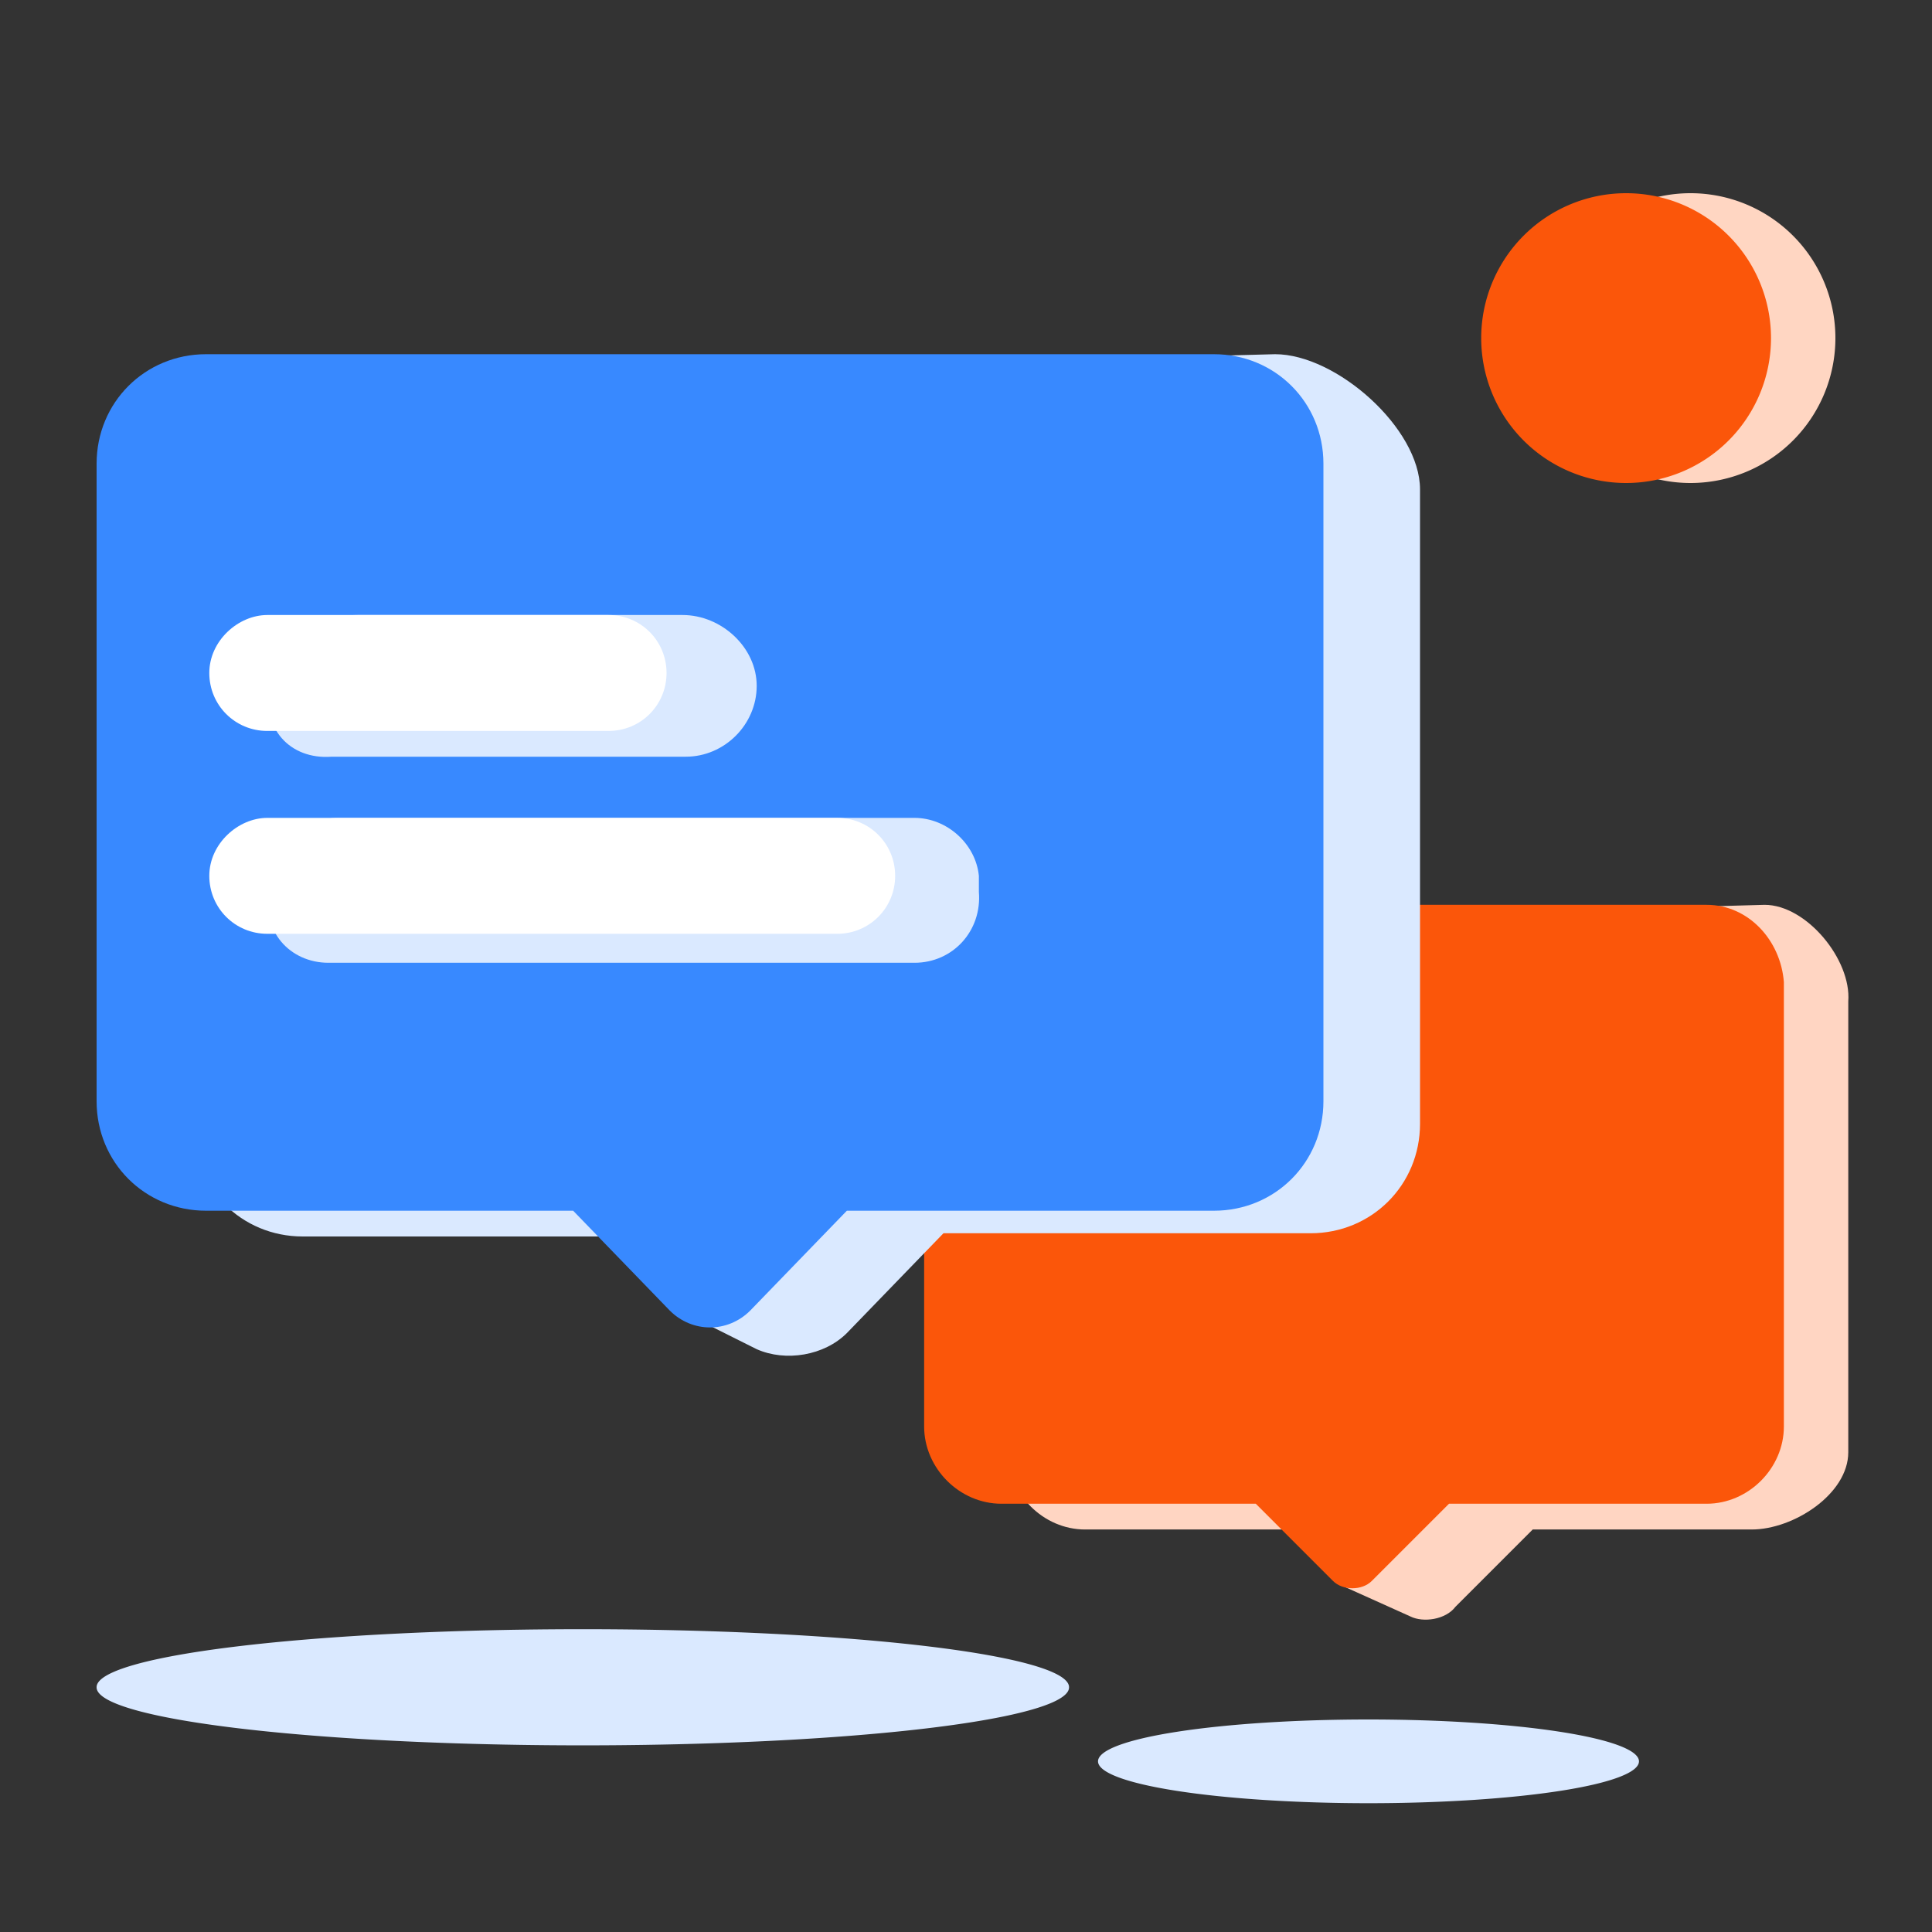 <svg viewBox="0 0 1024 1024" xmlns="http://www.w3.org/2000/svg"><rect x="0" y="0" width="1024" height="1024" fill="#333333" stroke="none"/><path d="M51.2 894.293a257.707 30.72 0 1 0 515.413 0 257.707 30.72 0 1 0-515.413 0Z" fill="#DAE9FF"/><path d="M581.973 933.547a143.36 22.187 0 1 0 286.72 0 143.36 22.187 0 1 0-286.72 0Z" fill="#DAE9FF"/><path d="M568.32 413.013H201.387c-11.947 0-22.187 8.533-22.187 18.773 0 10.24 10.24 18.773 22.187 18.773h366.933c11.947 0 22.187-8.533 22.187-18.773 0-10.24-10.24-18.773-22.187-18.773z"/><path d="M935.253 479.573l-360.107 10.24c-22.187 0-40.96 18.773-40.96 40.96v238.933c0 22.187 18.773 40.96 40.96 40.96h134.827l3.413 30.72 34.133 15.36c6.827 3.413 18.773 1.707 23.893-5.12l40.96-40.96h116.053c22.187 0 51.2-18.773 51.2-40.96v-238.933c1.707-22.187-22.187-51.2-44.373-51.2z" fill="#FFD5C2"/><path d="M904.533 479.573H530.773c-22.187 0-40.96 18.773-40.96 40.96v235.52c0 22.187 18.773 40.96 40.96 40.96H665.6l40.96 40.96c5.12 5.12 15.36 5.12 20.48 0l40.96-40.96h136.533c22.187 0 40.96-18.773 40.96-40.96V520.533c-1.707-22.187-18.773-40.96-40.96-40.96z" fill="#FB560A"/><path d="M675.84 187.733l-515.413 13.653c-32.427 0-58.027 25.6-58.027 58.027V597.333c0 32.427 25.6 58.027 58.027 58.027h194.56l18.773 46.08 27.307 13.653c15.36 6.827 35.84 3.413 47.787-8.533l51.2-52.907h194.56c32.427 0 58.027-25.6 58.027-58.027V259.413c0-32.427-44.373-71.68-76.8-71.68z" fill="#DAE9FF"/><path d="M643.413 187.733H109.227C76.8 187.733 51.2 213.333 51.2 245.76v337.92c0 32.427 25.6 58.027 58.027 58.027h194.56l51.2 52.907c11.947 11.947 30.72 11.947 42.667 0l51.2-52.907h194.56c32.427 0 58.027-25.6 58.027-58.027V245.76c0-32.427-25.6-58.027-58.027-58.027z" fill="#3889FF"/><path d="M143.36 363.52c3.413-20.48 23.893-37.547 46.08-37.547h172.373c20.48 0 39.253 17.067 39.253 37.547 0 20.48-17.067 37.547-37.547 37.547h-187.733c-22.187 1.707-37.547-15.36-32.427-37.547zM143.36 464.213c3.413-17.067 18.773-30.72 35.84-30.72h305.493c17.067 0 32.427 13.653 34.133 30.72v8.533c1.707 20.48-13.653 37.547-34.133 37.547H174.08c-20.48 0-35.84-17.067-30.72-37.547v-8.533z" fill="#DAE9FF"/><path d="M141.653 325.973h180.907c17.067 0 30.72 13.653 30.72 30.72s-13.653 30.72-30.72 30.72H141.653c-17.067 0-30.72-13.653-30.72-30.72s15.36-30.72 30.72-30.72zM141.653 433.493H443.733c17.067 0 30.72 13.653 30.72 30.72S460.8 494.933 443.733 494.933H141.653c-17.067 0-30.72-13.653-30.72-30.72s15.36-30.72 30.72-30.72z" fill="#FFFFFF"/><path d="M819.2 179.2a76.8 76.8 0 1 0 153.6 0 76.8 76.8 0 1 0-153.6 0Z" fill="#FFD6C2"/><path d="M785.067 179.2a76.8 76.8 0 1 0 153.6 0 76.8 76.8 0 1 0-153.6 0Z" fill="#FB560A"/></svg>



